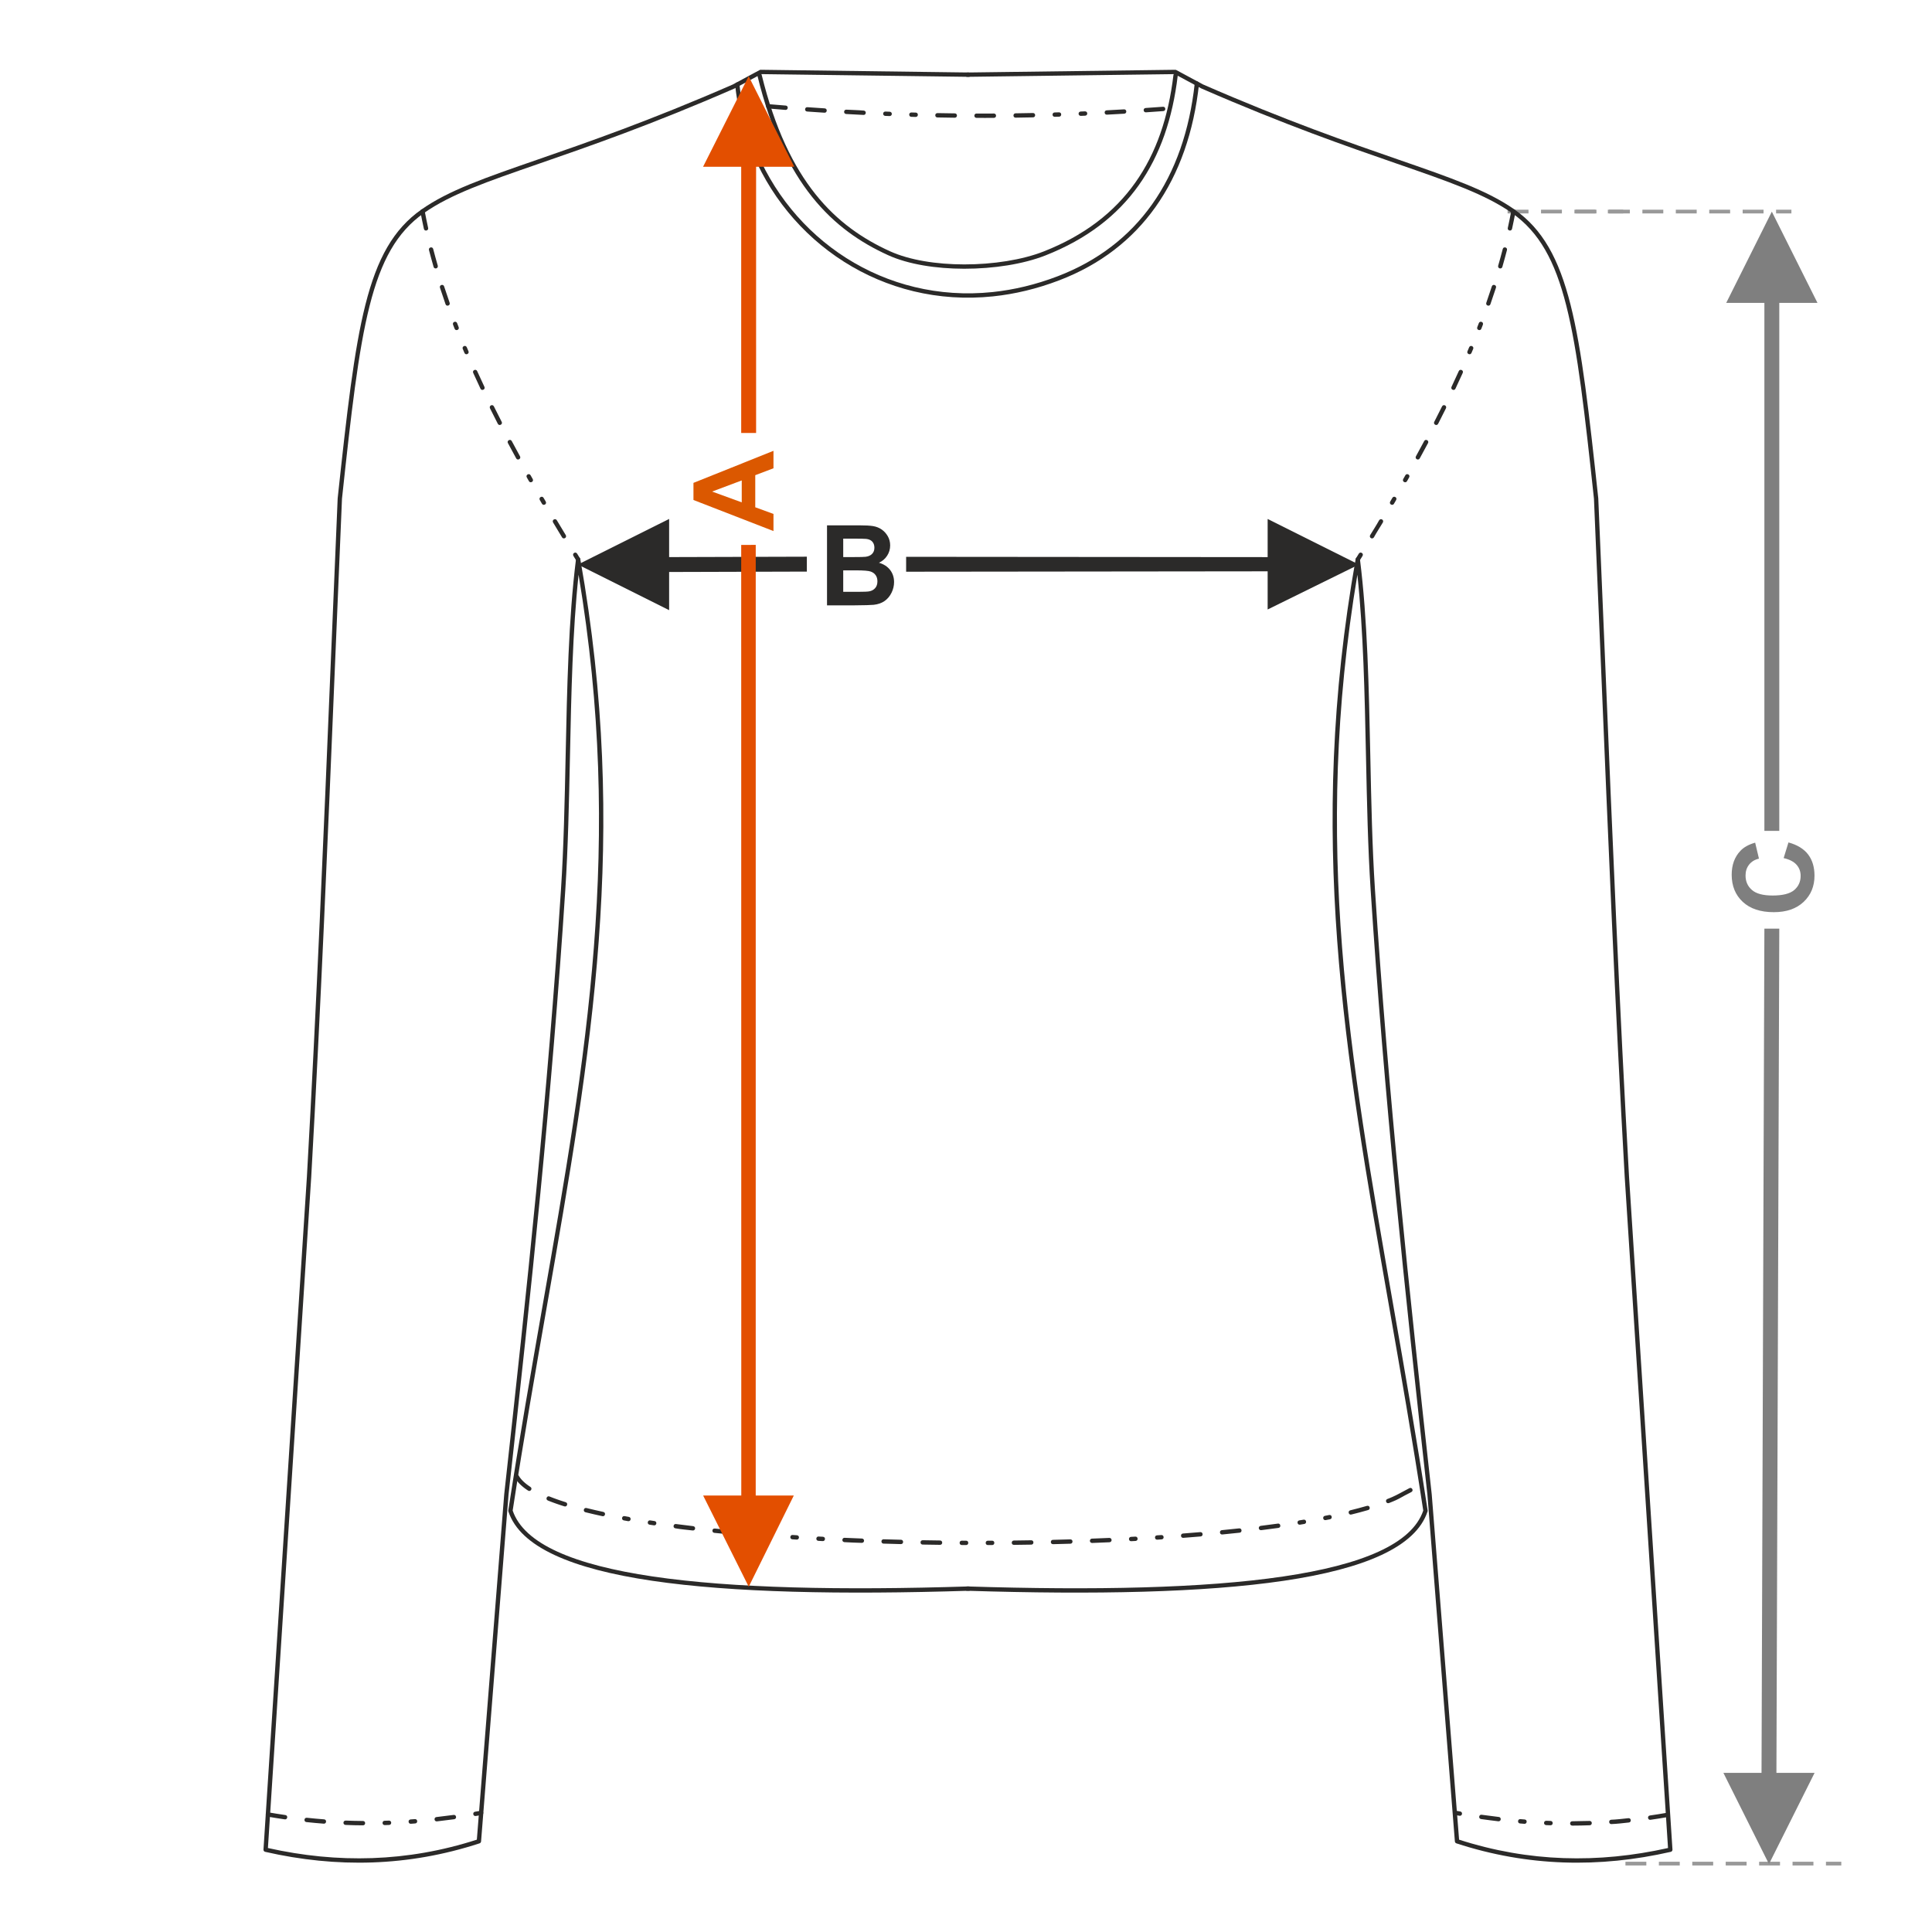<?xml version="1.0" encoding="UTF-8"?>
<!DOCTYPE svg PUBLIC "-//W3C//DTD SVG 1.1//EN" "http://www.w3.org/Graphics/SVG/1.1/DTD/svg11.dtd">
<!-- Creator: CorelDRAW 2017 -->
<svg xmlns="http://www.w3.org/2000/svg" xml:space="preserve" width="1000px" height="1000px" version="1.1" style="shape-rendering:geometricPrecision; text-rendering:geometricPrecision; image-rendering:optimizeQuality; fill-rule:evenodd; clip-rule:evenodd"
viewBox="0 0 1000 1000"
 xmlns:xlink="http://www.w3.org/1999/xlink">
 <defs>
  <style type="text/css">
   <![CDATA[
    .fil1 {fill:none}
    .fil5 {fill:#2B2A29;fill-rule:nonzero}
    .fil0 {fill:#2B2A29;fill-rule:nonzero}
    .fil3 {fill:#7F7F7F;fill-rule:nonzero}
    .fil4 {fill:#999999;fill-rule:nonzero}
    .fil2 {fill:#DB5800;fill-rule:nonzero}
    .fil6 {fill:#E34F00;fill-rule:nonzero}
   ]]>
  </style>
 </defs>
 <g id="Ebene_x0020_1">
  <path class="fil0" d="M428.062 271.909l16.562 0c3.288,0 5.727,0.136 7.337,0.405 1.62,0.28 3.056,0.849 4.329,1.707 1.272,0.868 2.333,2.014 3.182,3.451 0.848,1.436 1.272,3.056 1.272,4.839 0,1.929 -0.52,3.712 -1.562,5.323 -1.041,1.619 -2.458,2.824 -4.242,3.633 2.517,0.743 4.444,1.996 5.804,3.77 1.35,1.774 2.024,3.856 2.024,6.257 0,1.89 -0.433,3.721 -1.311,5.505 -0.877,1.783 -2.073,3.21 -3.596,4.28 -1.513,1.061 -3.384,1.717 -5.611,1.967 -1.388,0.145 -4.752,0.241 -10.084,0.28l-14.104 0 0 -41.417zm8.388 6.884l0 9.544 5.475 0c3.249,0 5.273,-0.048 6.064,-0.144 1.427,-0.164 2.555,-0.656 3.375,-1.476 0.819,-0.819 1.224,-1.889 1.224,-3.22 0,-1.282 -0.357,-2.313 -1.061,-3.114 -0.703,-0.8 -1.755,-1.282 -3.143,-1.446 -0.829,-0.096 -3.21,-0.144 -7.134,-0.144l-4.8 0zm0 16.427l0 11.106 7.751 0c3.008,0 4.926,-0.086 5.736,-0.25 1.243,-0.231 2.256,-0.781 3.036,-1.658 0.781,-0.888 1.177,-2.054 1.177,-3.529 0,-1.253 -0.299,-2.304 -0.907,-3.171 -0.597,-0.868 -1.475,-1.505 -2.612,-1.899 -1.138,-0.396 -3.615,-0.599 -7.423,-0.599l-6.758 0z"/>
  <rect class="fil1" x="-0.001" y="-0.001" width="1000.002" height="1000.002"/>
  <polygon class="fil0" points="656.132,288.363 469.013,288.204 469.013,295.917 656.132,295.711 656.132,315.471 703.348,292.219 656.132,268.619 "/>
  <polygon class="fil0" points="299.123,292.205 346.339,268.605 346.339,288.349 417.625,288.142 417.625,295.854 346.339,296.061 346.339,315.821 "/>
  <path class="fil2" d="M400.352 233.344l0 9.034 -9.429 3.577 0 16.611 9.429 3.442 0 8.869 -41.417 -16.081 0 -8.859 41.417 -16.593zm-16.428 15.33l-15.329 5.755 15.329 5.592 0 -11.347z"/>
  <polygon class="fil3" points="913.243,156.761 913.243,430.061 920.956,430.061 920.956,156.761 940.715,156.761 917.099,109.544 893.499,156.761 "/>
  <path class="fil3" d="M923.215 444.141l2.487 -8.099c4.56,1.244 7.944,3.317 10.162,6.209 2.208,2.892 3.316,6.556 3.316,11 0,5.505 -1.88,10.026 -5.64,13.574 -3.76,3.538 -8.898,5.312 -15.425,5.312 -6.893,0 -12.254,-1.784 -16.071,-5.341 -3.818,-3.557 -5.727,-8.243 -5.727,-14.046 0,-5.071 1.504,-9.188 4.503,-12.35 1.774,-1.89 4.318,-3.297 7.644,-4.242l1.967 8.272c-2.14,0.491 -3.837,1.513 -5.08,3.065 -1.244,1.562 -1.861,3.452 -1.861,5.669 0,3.075 1.099,5.573 3.307,7.482 2.198,1.918 5.765,2.872 10.701,2.872 5.226,0 8.956,-0.944 11.174,-2.824 2.226,-1.89 3.335,-4.339 3.335,-7.356 0,-2.227 -0.704,-4.146 -2.12,-5.746 -1.418,-1.601 -3.635,-2.757 -6.672,-3.451z"/>
  <path class="fil4" d="M927.231 108.542l-7.937 0 0 1.928 7.937 0 0 -1.928zm-14.424 0l0 1.928 -10.811 0 0 -1.928 10.811 0zm-17.298 0l0 1.928 -10.811 0 0 -1.928 10.811 0zm-17.297 0l0 1.928 -10.811 0 0 -1.928 10.811 0zm-17.297 0l0 1.928 -10.811 0 0 -1.928 10.811 0zm-17.298 0l0 1.928 -10.811 0 0 -1.928 10.811 0zm-17.298 0l0 1.928 -10.811 0 0 -1.928 10.811 0z"/>
  <path class="fil4" d="M840.162 108.542l-7.938 0 0 1.928 7.938 0 0 -1.928zm-14.424 0l0 1.928 -10.812 0 0 -1.928 10.812 0zm-17.298 0l0 1.928 -10.811 0 0 -1.928 10.811 0zm-17.297 0l0 1.928 -10.811 0 0 -1.928 10.811 0z"/>
  <path class="fil4" d="M953.051 963.635l-7.938 0 0 1.929 7.938 0 0 -1.929zm-14.424 0l0 1.929 -10.811 0 0 -1.929 10.811 0zm-17.298 0l0 1.929 -10.811 0 0 -1.929 10.811 0zm-17.297 0l0 1.929 -10.811 0 0 -1.929 10.811 0zm-17.298 0l0 1.929 -10.811 0 0 -1.929 10.811 0zm-17.297 0l0 1.929 -10.811 0 0 -1.929 10.811 0zm-17.298 0l0 1.929 -10.811 0 0 -1.929 10.811 0z"/>
  <polygon class="fil3" points="915.619,964.831 892.019,917.614 911.763,917.614 913.243,480.654 920.956,480.654 919.475,917.614 939.235,917.614 "/>
  <path class="fil5" d="M500.595 39.765c-0.619,0.008 -1.126,-0.489 -1.133,-1.107 -0.007,-0.619 0.488,-1.126 1.107,-1.134l107.741 -1.405c0.196,-0.002 0.382,0.046 0.544,0.134l13.865 7.471c43.062,18.8 75.643,30.08 100.854,38.808 27.532,9.532 46.318,16.036 60.409,25.959 14.432,10.161 22.881,25.345 28.915,49.195 5.981,23.639 9.596,55.84 14.366,100.226l0.007 0.109c1.248,28.953 2.455,58.058 3.661,87.142 3.651,87.973 7.295,175.781 12.263,263.972l16.085 249.367 6.388 98.84c0.036,0.578 -0.373,1.082 -0.931,1.177 -36.969,8.413 -73.943,7.667 -110.919,-4.411 -0.444,-0.144 -0.736,-0.541 -0.772,-0.979l-14.212 -179.431c-5.892,-53.224 -11.503,-104.754 -16.518,-156.452 -5.009,-51.64 -9.408,-103.266 -12.871,-156.589 -1.422,-21.915 -1.915,-45.478 -2.41,-69.154 -0.676,-32.395 -1.359,-65.004 -4.459,-94.032 -23.279,139.219 -4.066,248.864 18.646,378.449 5.9,33.667 12.037,68.68 17.722,105.877 0.031,0.209 0.003,0.413 -0.072,0.595 -6.051,18.329 -32.671,29.651 -74.412,35.82 -41.427,6.122 -97.907,7.239 -164.005,5.158 -0.619,-0.019 -1.105,-0.537 -1.085,-1.155 0.019,-0.619 0.537,-1.104 1.155,-1.085 65.958,2.077 122.305,0.963 163.61,-5.141 40.736,-6.02 66.685,-16.824 72.545,-34.126 -5.675,-37.111 -11.792,-72.004 -17.672,-105.557 -23.164,-132.168 -42.698,-243.623 -17.327,-386.896 0.071,-0.489 0.461,-0.891 0.975,-0.953 0.616,-0.075 1.177,0.364 1.252,0.979 3.882,30.953 4.628,66.615 5.367,102.023 0.493,23.604 0.985,47.097 2.411,69.057 3.467,53.382 7.86,104.971 12.861,156.519 4.992,51.453 10.61,103.058 16.517,156.412l14.162 178.756c36.042,11.629 72.09,12.386 108.139,4.325l-6.326 -97.886 -16.083 -249.375c-4.964,-88.095 -8.61,-175.973 -12.264,-264.017 -1.201,-28.957 -2.403,-57.934 -3.661,-87.127 -4.759,-44.273 -8.364,-76.39 -14.311,-99.893 -5.894,-23.297 -14.088,-38.089 -28.028,-47.904 -13.85,-9.753 -32.506,-16.211 -59.847,-25.677 -25.268,-8.748 -57.926,-20.054 -101.034,-38.876l-0.121 -0.056 -13.645 -7.354 -107.449 1.402z"/>
  <path class="fil5" d="M784.441 109.617c0.253,-1.521 -1.976,-1.82 -2.21,-0.417 -0.557,2.94 -1.163,5.853 -1.795,8.777 -0.34,1.363 1.817,1.997 2.196,0.485 0.636,-2.948 1.246,-5.883 1.809,-8.845zm-82.605 179.365c-0.735,1.223 1.019,2.456 1.912,1.182l1.501 -2.431c0.758,-1.388 -1.197,-2.375 -1.914,-1.179l-1.499 2.428zm7.363 -12.011c-0.706,1.293 1.053,2.411 1.919,1.173 1.382,-2.534 3.149,-5.207 4.652,-7.715 0.696,-1.277 -1.048,-2.415 -1.926,-1.161 -1.385,2.538 -3.13,5.207 -4.645,7.703zm10.367 -17.36c-0.75,1.377 1.272,2.363 1.941,1.137l1.137 -1.943c0.747,-1.37 -1.271,-2.364 -1.944,-1.132l-1.134 1.938zm6.743 -11.667c-0.733,1.343 1.269,2.369 1.954,1.111l1.111 -1.959c0.73,-1.337 -1.268,-2.37 -1.958,-1.106l-1.107 1.954zm6.574 -11.762c-0.711,1.305 1.266,2.374 1.972,1.081 1.444,-2.632 2.875,-5.271 4.288,-7.921 0.698,-1.276 -1.262,-2.382 -1.984,-1.057 -1.411,2.641 -2.836,5.272 -4.276,7.897zm9.484 -17.84c-0.675,1.238 1.257,2.389 2.001,1.025 1.372,-2.671 2.723,-5.352 4.06,-8.041 0.614,-1.352 -1.296,-2.316 -2.014,-0.999 -1.333,2.68 -2.68,5.352 -4.047,8.015zm8.934 -18.114c-0.628,1.383 1.437,2.273 2.035,0.957 1.282,-2.718 2.542,-5.443 3.779,-8.182 0.609,-1.341 -1.433,-2.28 -2.05,-0.924 -1.234,2.727 -2.487,5.442 -3.764,8.149zm8.264 -18.422c-0.583,1.282 1.428,2.293 2.072,0.875l0.874 -2.077c0.577,-1.269 -1.425,-2.294 -2.074,-0.865l-0.872 2.067zm5.071 -12.466c-0.528,1.45 1.61,2.15 2.096,0.815l0.811 -2.104c0.498,-1.492 -1.622,-2.118 -2.1,-0.803l-0.807 2.092zm4.668 -12.616c-0.482,1.447 1.668,2.109 2.123,0.743 0.994,-2.839 1.955,-5.686 2.884,-8.548 0.461,-1.382 -1.663,-2.121 -2.14,-0.691 -0.923,2.844 -1.878,5.674 -2.867,8.496zm6.15 -19.21c-0.232,0.927 0.602,1.681 1.497,1.356 0.305,-0.112 0.586,-0.42 0.664,-0.734 0.837,-2.89 1.625,-5.792 2.385,-8.704 0.363,-1.456 -1.823,-1.977 -2.177,-0.563 -0.755,2.892 -1.538,5.775 -2.369,8.645z"/>
  <path class="fil5" d="M501.472 37.524c0.619,0.008 1.115,0.515 1.108,1.134 -0.008,0.618 -0.515,1.115 -1.134,1.107l-107.449 -1.402 -13.644 7.354 -0.122 0.056c-43.108,18.822 -75.765,30.128 -101.033,38.876 -27.342,9.466 -45.997,15.924 -59.847,25.677 -13.941,9.815 -22.134,24.607 -28.029,47.904 -5.946,23.503 -9.552,55.62 -14.31,99.893 -1.258,29.193 -2.461,58.17 -3.662,87.127 -3.653,88.044 -7.299,175.922 -12.263,264.017l-16.084 249.375 -6.326 97.886c36.049,8.061 72.097,7.304 108.14,-4.325l14.161 -178.756c5.907,-53.354 11.526,-104.959 16.518,-156.412 5.001,-51.548 9.394,-103.137 12.86,-156.519 1.426,-21.96 1.918,-45.453 2.411,-69.057 0.74,-35.408 1.485,-71.07 5.367,-102.023 0.075,-0.615 0.637,-1.054 1.252,-0.979 0.514,0.062 0.904,0.464 0.976,0.953 25.371,143.273 5.837,254.728 -17.328,386.896 -5.88,33.553 -11.997,68.446 -17.672,105.557 5.86,17.302 31.81,28.106 72.546,34.126 41.305,6.104 97.651,7.218 163.609,5.141 0.619,-0.019 1.137,0.466 1.156,1.085 0.019,0.618 -0.466,1.136 -1.085,1.155 -66.098,2.081 -122.578,0.964 -164.005,-5.158 -41.742,-6.169 -68.362,-17.491 -74.413,-35.82 -0.074,-0.182 -0.103,-0.386 -0.072,-0.595 5.686,-37.197 11.823,-72.21 17.723,-105.877 22.712,-129.585 41.924,-239.23 18.646,-378.449 -3.1,29.028 -3.783,61.637 -4.459,94.032 -0.496,23.676 -0.988,47.239 -2.411,69.154 -3.463,53.323 -7.861,104.949 -12.871,156.589 -5.015,51.698 -10.625,103.228 -16.518,156.452l-14.21 179.431c-0.037,0.438 -0.329,0.835 -0.773,0.979 -36.977,12.078 -73.951,12.824 -110.919,4.411 -0.559,-0.095 -0.967,-0.599 -0.931,-1.177l6.388 -98.84 16.084 -249.367c4.968,-88.191 8.613,-175.999 12.263,-263.972 1.206,-29.084 2.414,-58.189 3.662,-87.142l0.006 -0.109c4.771,-44.386 8.385,-76.587 14.366,-100.226 6.035,-23.85 14.484,-39.034 28.915,-49.195 14.092,-9.923 32.878,-16.427 60.409,-25.959 25.211,-8.728 57.792,-20.008 100.854,-38.808l13.865 -7.473c0.162,-0.086 0.348,-0.134 0.544,-0.132l107.741 1.405z"/>
  <path class="fil5" d="M219.81 109.2c-0.233,-1.403 -2.462,-1.104 -2.21,0.417 0.563,2.962 1.173,5.897 1.81,8.845 0.379,1.512 2.536,0.878 2.195,-0.485 -0.631,-2.924 -1.238,-5.837 -1.795,-8.777zm78.483 180.964c0.893,1.274 2.647,0.041 1.913,-1.182l-1.499 -2.428c-0.718,-1.196 -2.672,-0.209 -1.914,1.179l1.5 2.431zm-7.374 -12.027c0.567,1.039 2.388,0.485 2.041,-0.901 -0.039,-0.107 -0.062,-0.163 -0.118,-0.265 -1.554,-2.561 -3.103,-5.126 -4.641,-7.697 -0.608,-1.115 -2.512,-0.387 -2.009,0.995l0.079 0.16c1.543,2.574 3.092,5.143 4.648,7.708zm-10.385 -17.389c0.67,1.226 2.692,0.24 1.941,-1.137l-1.134 -1.938c-0.672,-1.232 -2.691,-0.238 -1.943,1.132l1.136 1.943zm-6.756 -11.693c0.686,1.258 2.688,0.232 1.955,-1.111l-1.107 -1.954c-0.69,-1.264 -2.689,-0.231 -1.959,1.106l1.111 1.959zm-6.591 -11.792c0.706,1.293 2.683,0.224 1.971,-1.081 -1.44,-2.625 -2.864,-5.256 -4.276,-7.897 -0.722,-1.325 -2.681,-0.219 -1.984,1.057 1.413,2.65 2.845,5.289 4.289,7.921zm-9.513 -17.896c0.743,1.364 2.676,0.213 2,-1.025 -1.367,-2.663 -2.713,-5.335 -4.046,-8.015 -0.719,-1.317 -2.628,-0.353 -2.015,0.999 1.338,2.689 2.689,5.37 4.061,8.041zm-8.968 -18.182c0.598,1.316 2.663,0.426 2.035,-0.957 -1.277,-2.707 -2.53,-5.422 -3.765,-8.149 -0.616,-1.356 -2.658,-0.417 -2.049,0.924 1.237,2.739 2.497,5.464 3.779,8.182zm-8.301 -18.504c0.643,1.418 2.654,0.407 2.072,-0.875l-0.872 -2.067c-0.65,-1.429 -2.651,-0.404 -2.075,0.865l0.875 2.077zm-5.095 -12.526c0.485,1.335 2.623,0.635 2.096,-0.815l-0.808 -2.092c-0.478,-1.315 -2.597,-0.689 -2.099,0.803l0.811 2.104zm-4.695 -12.688c0.455,1.366 2.604,0.704 2.122,-0.743 -0.989,-2.822 -1.943,-5.652 -2.867,-8.496 -0.477,-1.43 -2.601,-0.691 -2.14,0.691 0.93,2.862 1.89,5.709 2.885,8.548zm-6.189 -19.331c0.307,1.231 2.32,1.025 2.197,-0.447l-0.035 -0.175c-0.832,-2.87 -1.614,-5.753 -2.37,-8.645 -0.353,-1.414 -2.54,-0.893 -2.176,0.563 0.76,2.912 1.547,5.814 2.384,8.704z"/>
  <path class="fil5" d="M268.521 763.834c-0.685,-1.255 -2.689,-0.234 -1.954,1.114l0.343 0.564 0.378 0.557 0.413 0.548 0.447 0.541 0.482 0.533 0.513 0.526 0.546 0.518 0.579 0.513 0.61 0.504 0.642 0.501 0.673 0.494 0.705 0.488 0.428 0.28c1.174,0.822 2.51,-0.985 1.256,-1.863l-0.427 -0.281 -0.656 -0.455 -0.624 -0.457 -0.589 -0.459 -0.556 -0.461 -0.522 -0.461 -0.487 -0.463 -0.454 -0.463 -0.418 -0.465 -0.383 -0.464 -0.35 -0.463 -0.315 -0.464 -0.28 -0.462zm462.04 8.417c1.296,-0.707 0.224,-2.684 -1.078,-1.973l-0.872 0.467c-2.689,1.374 -5.239,2.918 -8.023,4.127l-1.027 0.429 -1.452 0.579c-1.318,0.479 -0.688,2.597 0.801,2.101l1.505 -0.599 1.054 -0.441 1.026 -0.445c2.146,-0.97 4.122,-2.255 6.245,-3.293l0.912 -0.466 0.909 -0.486zm-22.397 9.341c1.35,-0.338 0.91,-2.544 -0.616,-2.163 -2.87,0.829 -5.742,1.597 -8.644,2.306 -1.464,0.365 -0.887,2.54 0.525,2.187 2.932,-0.717 5.835,-1.493 8.735,-2.33zm-19.753 4.775c1.377,-0.229 1.109,-2.463 -0.438,-2.205l-2.2 0.438c-1.39,0.231 -1.107,2.462 0.427,2.207l2.211 -0.44zm-13.305 2.438c1.463,-0.244 1.092,-2.461 -0.368,-2.218l-2.21 0.361c-1.486,0.249 -1.088,2.461 0.35,2.222l2.228 -0.365zm-13.37 2.034c1.545,-0.257 1.078,-2.458 -0.303,-2.228 -2.966,0.408 -5.931,0.802 -8.903,1.171 -1.478,0.246 -1.209,2.356 0.275,2.232 2.98,-0.372 5.956,-0.766 8.931,-1.175zm-20.114 2.478c1.409,-0.117 1.303,-2.365 -0.241,-2.235 -2.976,0.323 -5.954,0.627 -8.934,0.92 -1.442,0.121 -1.296,2.364 0.214,2.238 2.987,-0.284 5.978,-0.599 8.961,-0.923zm-20.171 1.946c1.473,-0.122 1.291,-2.363 -0.186,-2.24 -2.983,0.251 -5.97,0.506 -8.955,0.722 -1.502,0.125 -1.285,2.363 0.167,2.242 2.992,-0.235 5.983,-0.472 8.974,-0.724zm-20.198 1.522c1.525,-0.127 1.28,-2.363 -0.148,-2.244l-2.241 0.145c-1.531,0.128 -1.28,2.363 0.142,2.244l2.247 -0.145zm-13.48 0.812c1.559,-0.13 1.274,-2.362 -0.12,-2.245l-2.244 0.121c-1.564,0.13 -1.274,2.361 0.116,2.245l2.248 -0.121zm-13.487 0.668c1.485,-0.124 1.401,-2.246 -0.095,-2.246 -2.994,0.13 -5.987,0.253 -8.981,0.369 -1.255,0 -1.571,1.994 -0.088,2.241l0.172 0.006c2.997,-0.115 5.994,-0.239 8.992,-0.37zm-20.238 0.754c1.401,0 1.498,-2.248 -0.064,-2.248 -2.996,0.088 -5.99,0.17 -8.986,0.244 -1.415,0 -1.494,2.248 0.054,2.248 2.999,-0.075 5.998,-0.156 8.996,-0.244zm-20.246 0.475c1.439,0 1.492,-2.249 -0.035,-2.249 -2.996,0.049 -5.991,0.092 -8.988,0.128 -1.451,0 -1.488,2.249 0.025,2.249 3,-0.036 5.999,-0.079 8.998,-0.128zm-20.249 0.215c1.475,0 1.479,-2.249 -0.007,-2.249l-2.248 0.008c-1.474,0 -1.479,2.249 0.006,2.249l2.249 -0.008zm-13.5 0c1.497,0 1.478,-2.248 0.012,-2.248l-2.248 -0.011c-1.5,0 -1.478,2.249 -0.015,2.249l2.251 0.01zm-13.499 -0.11c1.518,0 1.474,-2.248 0.029,-2.248 -2.995,-0.036 -5.992,-0.073 -8.987,-0.136 -1.536,0 -1.472,2.248 -0.043,2.248 2.998,0.063 6.001,0.1 9.001,0.136zm-20.248 -0.378c1.554,0 1.468,-2.247 0.058,-2.247 -2.992,-0.074 -5.994,-0.139 -8.983,-0.25 -1.573,0 -1.465,2.247 -0.073,2.247 2.996,0.107 6.001,0.176 8.998,0.25zm-20.242 -0.639c1.487,0 1.585,-2.122 0.088,-2.247 -2.992,-0.113 -5.987,-0.228 -8.978,-0.37 -1.304,-0.109 -1.724,1.983 -0.176,2.241 2.964,0.218 6.082,0.264 9.066,0.376zm-20.23 -0.916c1.393,0.116 1.679,-2.115 0.119,-2.245l-2.244 -0.12c-1.399,-0.116 -1.678,2.116 -0.123,2.245l2.248 0.12zm-13.482 -0.776c1.423,0.119 1.674,-2.116 0.144,-2.244l-2.242 -0.143c-1.43,-0.119 -1.672,2.117 -0.149,2.244l2.247 0.143zm-13.47 -0.922c1.452,0.121 1.667,-2.117 0.166,-2.242 -2.987,-0.213 -5.974,-0.456 -8.958,-0.7 -1.475,-0.123 -1.663,2.118 -0.185,2.241 2.99,0.244 5.984,0.489 8.977,0.701zm-20.189 -1.686c1.508,0.126 1.657,-2.119 0.211,-2.239 -2.981,-0.275 -5.962,-0.572 -8.94,-0.879 -1.534,-0.127 -1.652,2.119 -0.233,2.237 2.986,0.307 5.973,0.606 8.962,0.881zm-20.155 -2.115c1.475,0.123 1.755,-1.983 0.269,-2.231 -2.973,-0.352 -5.945,-0.713 -8.914,-1.102 -1.322,-0.22 -1.84,1.851 -0.4,2.211 2.861,0.509 6.129,0.778 9.045,1.122zm-20.096 -2.654c1.422,0.237 1.839,-1.972 0.338,-2.223l-2.219 -0.334c-1.432,-0.238 -1.837,1.973 -0.346,2.222l2.227 0.335zm-13.347 -2.161c1.497,0.249 1.825,-1.975 0.398,-2.213l-2.208 -0.397c-1.51,-0.251 -1.823,1.976 -0.407,2.212l2.217 0.398zm-13.284 -2.584c1.359,0.34 1.998,-1.817 0.482,-2.197 -2.924,-0.633 -5.826,-1.3 -8.73,-2.019 -1.44,-0.36 -1.982,1.822 -0.548,2.182 2.926,0.724 5.85,1.396 8.796,2.034zm-19.687 -5.08c1.366,0.455 2.124,-1.662 0.679,-2.143 -0.899,-0.279 -1.794,-0.578 -2.687,-0.874l-1.175 -0.403 -1.148 -0.406 -1.119 -0.41 -1.091 -0.413 -1.165 -0.461c-1.265,-0.574 -2.296,1.426 -0.862,2.078l1.218 0.481 1.115 0.422 1.142 0.419 1.169 0.414 1.197 0.41 1.224 0.406 1.503 0.48z"/>
  <path class="fil5" d="M397.753 53.906c-1.482,-0.122 -1.659,2.118 -0.191,2.241 2.989,0.255 5.979,0.5 8.969,0.737 1.467,0.122 1.666,-2.118 0.179,-2.241 -2.987,-0.237 -5.972,-0.481 -8.957,-0.737zm204.373 3.595c1.504,-0.125 1.286,-2.363 -0.165,-2.243 -2.988,0.22 -5.976,0.424 -8.964,0.638 -1.523,0.127 -1.281,2.363 0.15,2.243 2.993,-0.21 5.986,-0.418 8.979,-0.638zm-20.208 1.349c1.544,-0.129 1.277,-2.363 -0.132,-2.245 -2.991,0.175 -5.981,0.341 -8.972,0.497 -1.563,0.13 -1.274,2.361 0.116,2.245 2.997,-0.156 5.992,-0.322 8.988,-0.497zm-20.228 1.03c1.483,-0.124 1.401,-2.247 -0.097,-2.247l-2.243 0.095c-1.492,0.125 -1.4,2.247 0.09,2.247l2.25 -0.095zm-13.495 0.506c1.395,0 1.5,-2.247 -0.071,-2.247l-2.245 0.069c-1.398,0 -1.499,2.247 0.068,2.247l2.248 -0.069zm-13.497 0.359c1.423,0 1.493,-2.249 -0.048,-2.249 -2.989,0.033 -5.993,0.103 -8.983,0.157 -1.446,0 -1.49,2.248 0.029,2.248 2.997,-0.052 6.006,-0.123 9.002,-0.156zm-20.254 0.26c1.47,0 1.484,-2.248 -0.009,-2.248 -2.978,0 -6.016,0.076 -8.986,0.007 -1.487,0 -1.48,2.249 -0.007,2.249 2.978,0.066 6.017,-0.008 9.002,-0.008zm-20.254 -0.074c1.514,0 1.476,-2.249 0.026,-2.249 -2.992,-0.021 -5.992,-0.08 -8.984,-0.139 -1.537,0 -1.472,2.249 -0.044,2.249 2.999,0.058 6.004,0.118 9.002,0.139zm-20.251 -0.405c1.56,0 1.466,-2.247 0.063,-2.247l-2.245 -0.065c-1.566,0 -1.466,2.248 -0.067,2.248l2.249 0.064zm-13.497 -0.45c1.489,0 1.585,-2.122 0.089,-2.248l-2.244 -0.087c-1.492,0 -1.582,2.122 -0.093,2.246l2.248 0.089zm-13.489 -0.593c1.326,0.11 1.7,-1.989 0.204,-2.238 -2.937,-0.26 -6.097,-0.313 -9.067,-0.48 -1.402,-0.117 -1.678,2.116 -0.126,2.245 2.996,0.167 5.993,0.329 8.989,0.473zm-20.221 -1.149c1.427,0.119 1.673,-2.117 0.147,-2.244 -2.99,-0.191 -5.979,-0.394 -8.967,-0.607 -1.444,-0.121 -1.67,2.117 -0.159,2.242 2.992,0.214 5.985,0.417 8.979,0.609z"/>
  <path class="fil5" d="M138.869 938.053c-1.481,-0.247 -1.828,1.974 -0.388,2.215 2.965,0.515 5.934,0.994 8.912,1.423 1.406,0.235 1.842,-1.971 0.325,-2.224 -2.956,-0.427 -5.908,-0.9 -8.849,-1.414zm110.36 1.409c1.449,-0.242 1.094,-2.462 -0.377,-2.217l-2.962 0.494c-1.472,0.246 -1.09,2.461 0.361,2.219l2.978 -0.496zm-14.125 2.168c1.546,-0.258 1.077,-2.458 -0.302,-2.229 -2.965,0.398 -5.927,0.772 -8.899,1.104 -1.399,0.117 -1.306,2.363 0.249,2.234 2.989,-0.332 5.97,-0.709 8.952,-1.109zm-20.181 2.181c1.492,-0.124 1.288,-2.363 -0.174,-2.242l-2.234 0.169c-1.511,0.126 -1.284,2.363 0.159,2.243l2.249 -0.17zm-13.514 0.781c1.319,0 1.539,-2.119 0.006,-2.247 -0.763,0 -1.558,0.051 -2.326,0.074 -1.402,0 -1.497,2.247 0.064,2.247l2.256 -0.074zm-13.539 0.193c1.507,0 1.477,-2.248 0.02,-2.248 -2.984,-0.017 -5.976,-0.095 -8.957,-0.208 -1.488,0 -1.582,2.122 -0.089,2.247 2.979,0.146 6.041,0.193 9.026,0.209zm-20.292 -0.857c1.462,0.122 1.666,-2.117 0.174,-2.241 -2.976,-0.227 -5.955,-0.499 -8.923,-0.82 -1.545,-0.129 -1.65,2.118 -0.241,2.235 2.993,0.32 5.989,0.596 8.99,0.826z"/>
  <path class="fil5" d="M863.203 940.501c1.44,-0.24 1.093,-2.462 -0.387,-2.214 -2.941,0.513 -5.894,0.989 -8.849,1.411 -1.519,0.254 -1.081,2.459 0.323,2.226 2.978,-0.426 5.949,-0.908 8.913,-1.423zm-109.61 -3.256c-1.471,-0.245 -1.826,1.975 -0.377,2.217l2.231 0.375c1.457,0.242 1.832,-1.975 0.366,-2.22l-2.22 -0.372zm13.306 2.071c-1.391,-0.233 -1.846,1.971 -0.312,2.226 2.977,0.413 5.959,0.808 8.947,1.151 1.566,0.131 1.644,-2.118 0.259,-2.233 -2.971,-0.355 -5.93,-0.734 -8.894,-1.144zm20.043 2.267c-1.479,-0.123 -1.657,2.118 -0.187,2.241l2.249 0.182c1.458,0.121 1.668,-2.118 0.171,-2.242l-2.233 -0.181zm13.414 0.848c-1.488,0 -1.582,2.121 -0.089,2.245l2.254 0.086c1.576,0 1.463,-2.247 0.076,-2.247l-2.241 -0.084zm13.437 0.252c-1.467,0 -1.485,2.248 0.012,2.248 3.007,-0.008 6.021,-0.068 9.026,-0.177 1.319,0 1.54,-2.119 0.007,-2.247 -2.991,0 -6.032,0.167 -9.045,0.176zm20.139 -0.789c-1.501,0.125 -1.286,2.363 0.168,2.242 2.867,-0.105 6.118,-0.501 8.992,-0.811 1.414,-0.118 1.302,-2.364 -0.237,-2.235 -2.865,0.301 -6.067,0.698 -8.923,0.804z"/>
  <path class="fil5" d="M392.066 39.262c-0.146,-0.601 0.224,-1.207 0.825,-1.352 0.601,-0.145 1.207,0.225 1.352,0.825 6.803,27.828 16.437,47.501 27.859,61.795 11.389,14.252 24.582,23.173 38.529,29.511 10.173,4.624 24.181,6.797 38.396,6.817 14.943,0.02 30.088,-2.336 41.239,-6.725 20.985,-8.258 36.475,-20.268 47.351,-35.598 10.886,-15.344 17.175,-34.047 19.749,-55.667 0.072,-0.616 0.631,-1.057 1.247,-0.984 0.616,0.072 1.056,0.631 0.983,1.247 -2.616,21.984 -9.033,41.032 -20.152,56.704 -11.128,15.685 -26.949,27.963 -48.361,36.389 -11.399,4.486 -26.843,6.895 -42.056,6.874 -14.516,-0.021 -28.855,-2.255 -39.318,-7.01 -14.233,-6.469 -27.705,-15.583 -39.355,-30.161 -11.616,-14.537 -21.402,-34.494 -28.288,-62.665z"/>
  <path class="fil5" d="M380.495 43.88c-0.063,-0.616 0.386,-1.167 1.002,-1.23 0.615,-0.063 1.166,0.386 1.229,1.002 1.138,10.88 3.682,21.33 7.442,31.155 9.356,24.451 26.255,45.011 47.816,58.721 21.558,13.709 47.783,20.572 75.792,17.641 11.008,-1.152 22.3,-3.821 33.699,-8.183 20.929,-8.009 37.103,-20.703 48.768,-37.113 12.218,-17.185 19.507,-38.467 22.149,-62.725 0.065,-0.615 0.618,-1.062 1.233,-0.996 0.616,0.065 1.063,0.618 0.997,1.234 -2.682,24.638 -10.105,46.278 -22.553,63.787 -11.92,16.771 -28.436,29.738 -49.795,37.911 -11.577,4.431 -23.061,7.143 -34.271,8.315 -28.535,2.987 -55.255,-4.006 -77.221,-17.974 -21.966,-13.968 -39.181,-34.911 -48.713,-59.819 -3.824,-9.995 -6.413,-20.636 -7.574,-31.726z"/>
  <polygon class="fil6" points="387.545,821.293 363.945,774.078 383.689,774.078 383.646,282.045 391.17,282.038 391.16,774.078 410.874,774.078 "/>
  <polygon class="fil6" points="383.642,86.332 383.646,224.104 391.359,224.104 391.355,86.332 411.114,86.332 387.502,39.466 363.898,86.332 "/>
 </g>
</svg>
